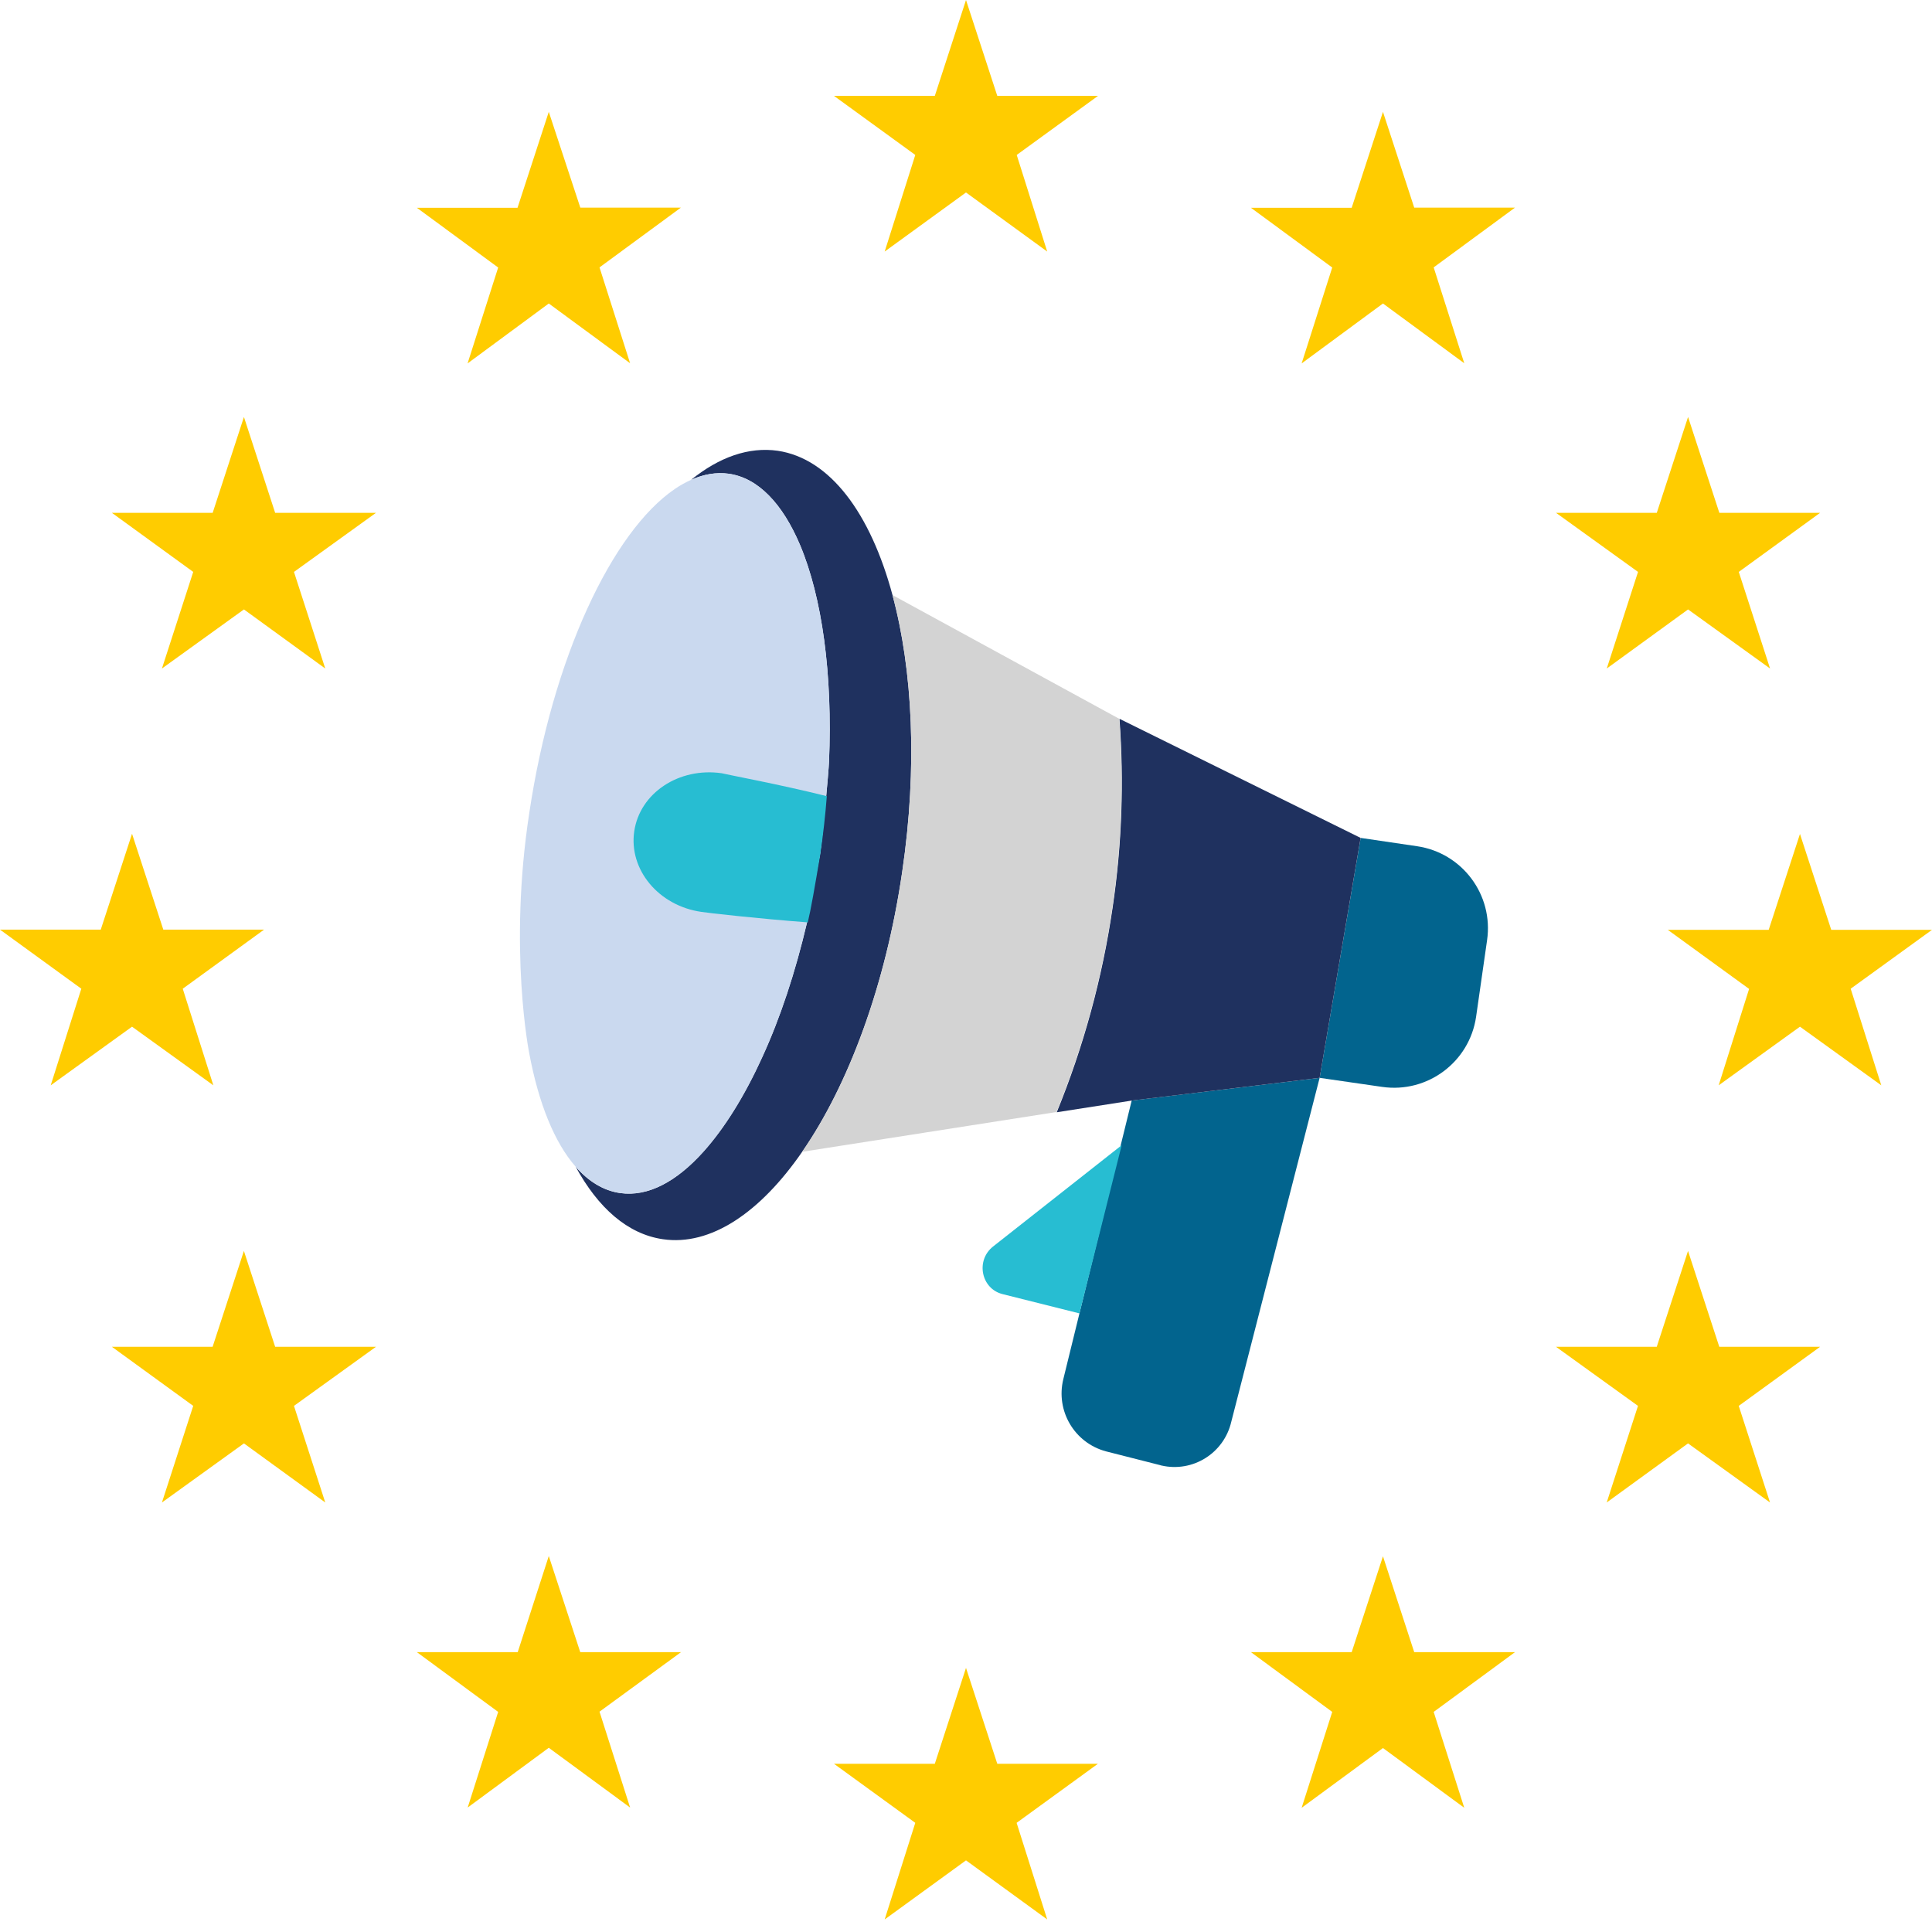 <svg width="100" height="100" viewBox="0 0 100 100" fill="none" xmlns="http://www.w3.org/2000/svg">
<path d="M68.304 55.789L63.731 73.591C63.352 75.221 61.734 76.231 60.105 75.852C60.092 75.852 60.08 75.852 60.067 75.84L57.237 75.12C55.607 74.677 54.634 73.022 55.038 71.38L58.576 56.964L68.304 55.789Z" fill="#02648E"/>
<path d="M76.971 48.664L76.402 52.631C76.061 54.968 73.888 56.598 71.538 56.257L68.304 55.789L70.427 43.37L73.345 43.8C75.682 44.141 77.312 46.314 76.971 48.664Z" fill="#02648E"/>
<path d="M51.892 66.983L55.872 67.981L58.058 59.276L51.4 64.52C50.49 65.24 50.781 66.705 51.892 66.983Z" fill="#27BDD2"/>
<path d="M70.426 43.37L68.304 55.789L58.588 56.964L54.697 57.571C56.087 54.172 57.06 50.609 57.59 46.971C58.07 43.736 58.184 40.464 57.944 37.205L70.426 43.37Z" fill="#1F315F"/>
<path d="M46.7 45.114C45.841 51.014 43.908 56.169 41.52 59.618C39.347 62.764 36.782 64.507 34.306 64.141C32.487 63.875 30.958 62.523 29.796 60.388C30.465 61.159 31.249 61.639 32.108 61.753C33.548 61.955 35.026 61.159 36.416 59.605C37.502 58.392 38.538 56.724 39.461 54.703C40.383 52.694 41.166 50.331 41.773 47.742C41.811 47.552 42.442 44.229 42.442 44.229C42.594 43.206 42.885 40.01 42.91 39.428C43.099 34.893 42.556 30.926 41.406 28.197C40.509 26.074 39.246 24.735 37.717 24.52C37.073 24.432 36.416 24.545 35.772 24.836C37.224 23.661 38.753 23.118 40.257 23.332C42.973 23.737 45.058 26.579 46.195 30.799C47.243 34.678 47.496 39.719 46.7 45.114Z" fill="#1F315F"/>
<path d="M42.91 39.428C42.884 40.01 42.594 43.206 42.442 44.229C42.442 44.229 41.81 47.552 41.773 47.742C41.166 50.331 40.383 52.694 39.461 54.703C38.551 56.724 37.502 58.392 36.416 59.605C35.013 61.159 33.548 61.955 32.108 61.753C31.248 61.626 30.465 61.159 29.796 60.388C28.696 59.138 27.875 57.091 27.395 54.526C27.395 54.526 26.308 49.144 27.395 42.081C28.595 34.059 31.678 27.514 34.938 25.303C35.215 25.114 35.493 24.962 35.771 24.836C36.428 24.545 37.085 24.432 37.717 24.52C39.246 24.735 40.496 26.074 41.406 28.197C42.556 30.926 43.099 34.893 42.91 39.428Z" fill="#CAD9EF"/>
<path d="M42.796 41.21C42.72 42.195 42.606 43.206 42.455 44.23C42.455 44.23 42.101 46.377 41.937 47.161C41.899 47.35 41.848 47.552 41.81 47.742C39.284 47.552 36.593 47.249 36.302 47.199C34.091 46.883 32.537 45.013 32.828 43.029C33.118 41.046 35.14 39.706 37.351 40.022C37.641 40.098 40.37 40.603 42.796 41.21Z" fill="#27BDD2"/>
<path d="M57.578 46.971C57.047 50.609 56.074 54.16 54.684 57.558L41.52 59.617C43.908 56.168 45.841 51.014 46.7 45.114C47.496 39.719 47.243 34.678 46.194 30.799L57.931 37.205C58.172 40.464 58.058 43.736 57.578 46.971Z" fill="#D3D3D3"/>
<path d="M50 0L48.386 4.962H43.166L47.375 8.02L45.791 13.02L50 9.963L54.203 13.02L52.625 8.02L56.834 4.962H51.619L50 0Z" fill="#FFCC00"/>
<path d="M51.619 91.292L50 86.33L48.386 91.292H43.166L47.375 94.35L45.791 99.35L50 96.292L54.203 99.35L52.62 94.35L56.829 91.292H51.619Z" fill="#FFCC00"/>
<path d="M6.834 53.141L11.043 56.176L9.459 51.176L13.668 48.118H8.453L6.834 43.156L5.215 48.118H0L4.209 51.176L2.625 56.176L6.834 53.141Z" fill="#FFCC00"/>
<path d="M28.405 5.789L26.787 10.754H21.577L25.785 13.847L24.202 18.81L28.405 15.709L32.614 18.802L31.031 13.84L35.242 10.747H30.037L28.405 5.789Z" fill="#FFCC00"/>
<path d="M12.626 21.582L11.008 26.544H5.792L10.001 29.602L8.382 34.602L12.626 31.544L16.835 34.602L15.216 29.602L19.46 26.544H14.242L12.626 21.582Z" fill="#FFCC00"/>
<path d="M14.242 69.71L12.624 64.748L11.005 69.71H5.792L10.001 72.768L8.382 77.768L12.626 74.71L16.835 77.768L15.216 72.768L19.46 69.71H14.242Z" fill="#FFCC00"/>
<path d="M30.034 85.515L28.405 80.54L26.797 85.515H21.577L25.785 88.608L24.207 93.558L28.405 90.465L32.614 93.558L31.031 88.596L35.25 85.515H30.034Z" fill="#FFCC00"/>
<path d="M100 48.128H94.785L93.166 43.166L91.547 48.128H86.325L90.533 51.186L88.958 56.176L93.166 53.141L97.375 56.176L95.791 51.176L100 48.128Z" fill="#FFCC00"/>
<path d="M71.582 5.789L69.963 10.754H64.748L68.956 13.847L67.373 18.81L71.582 15.709L75.79 18.802L74.207 13.84L78.416 10.747H73.2L71.582 5.789Z" fill="#FFCC00"/>
<path d="M84.784 29.602L83.166 34.602L87.374 31.544L91.618 34.602L89.999 29.602L94.208 26.544H88.993L87.374 21.582L85.755 26.544H80.54L84.784 29.602Z" fill="#FFCC00"/>
<path d="M88.99 69.71L87.372 64.748L85.753 69.71H80.538L84.782 72.768L83.163 77.768L87.372 74.71L91.616 77.768L89.997 72.768L94.208 69.71H88.99Z" fill="#FFCC00"/>
<path d="M73.2 85.515L71.582 80.553L69.963 85.515H64.748L68.956 88.608L67.373 93.571L71.582 90.478L75.79 93.571L74.207 88.608L78.416 85.515H73.2Z" fill="#FFCC00"/>
</svg>
